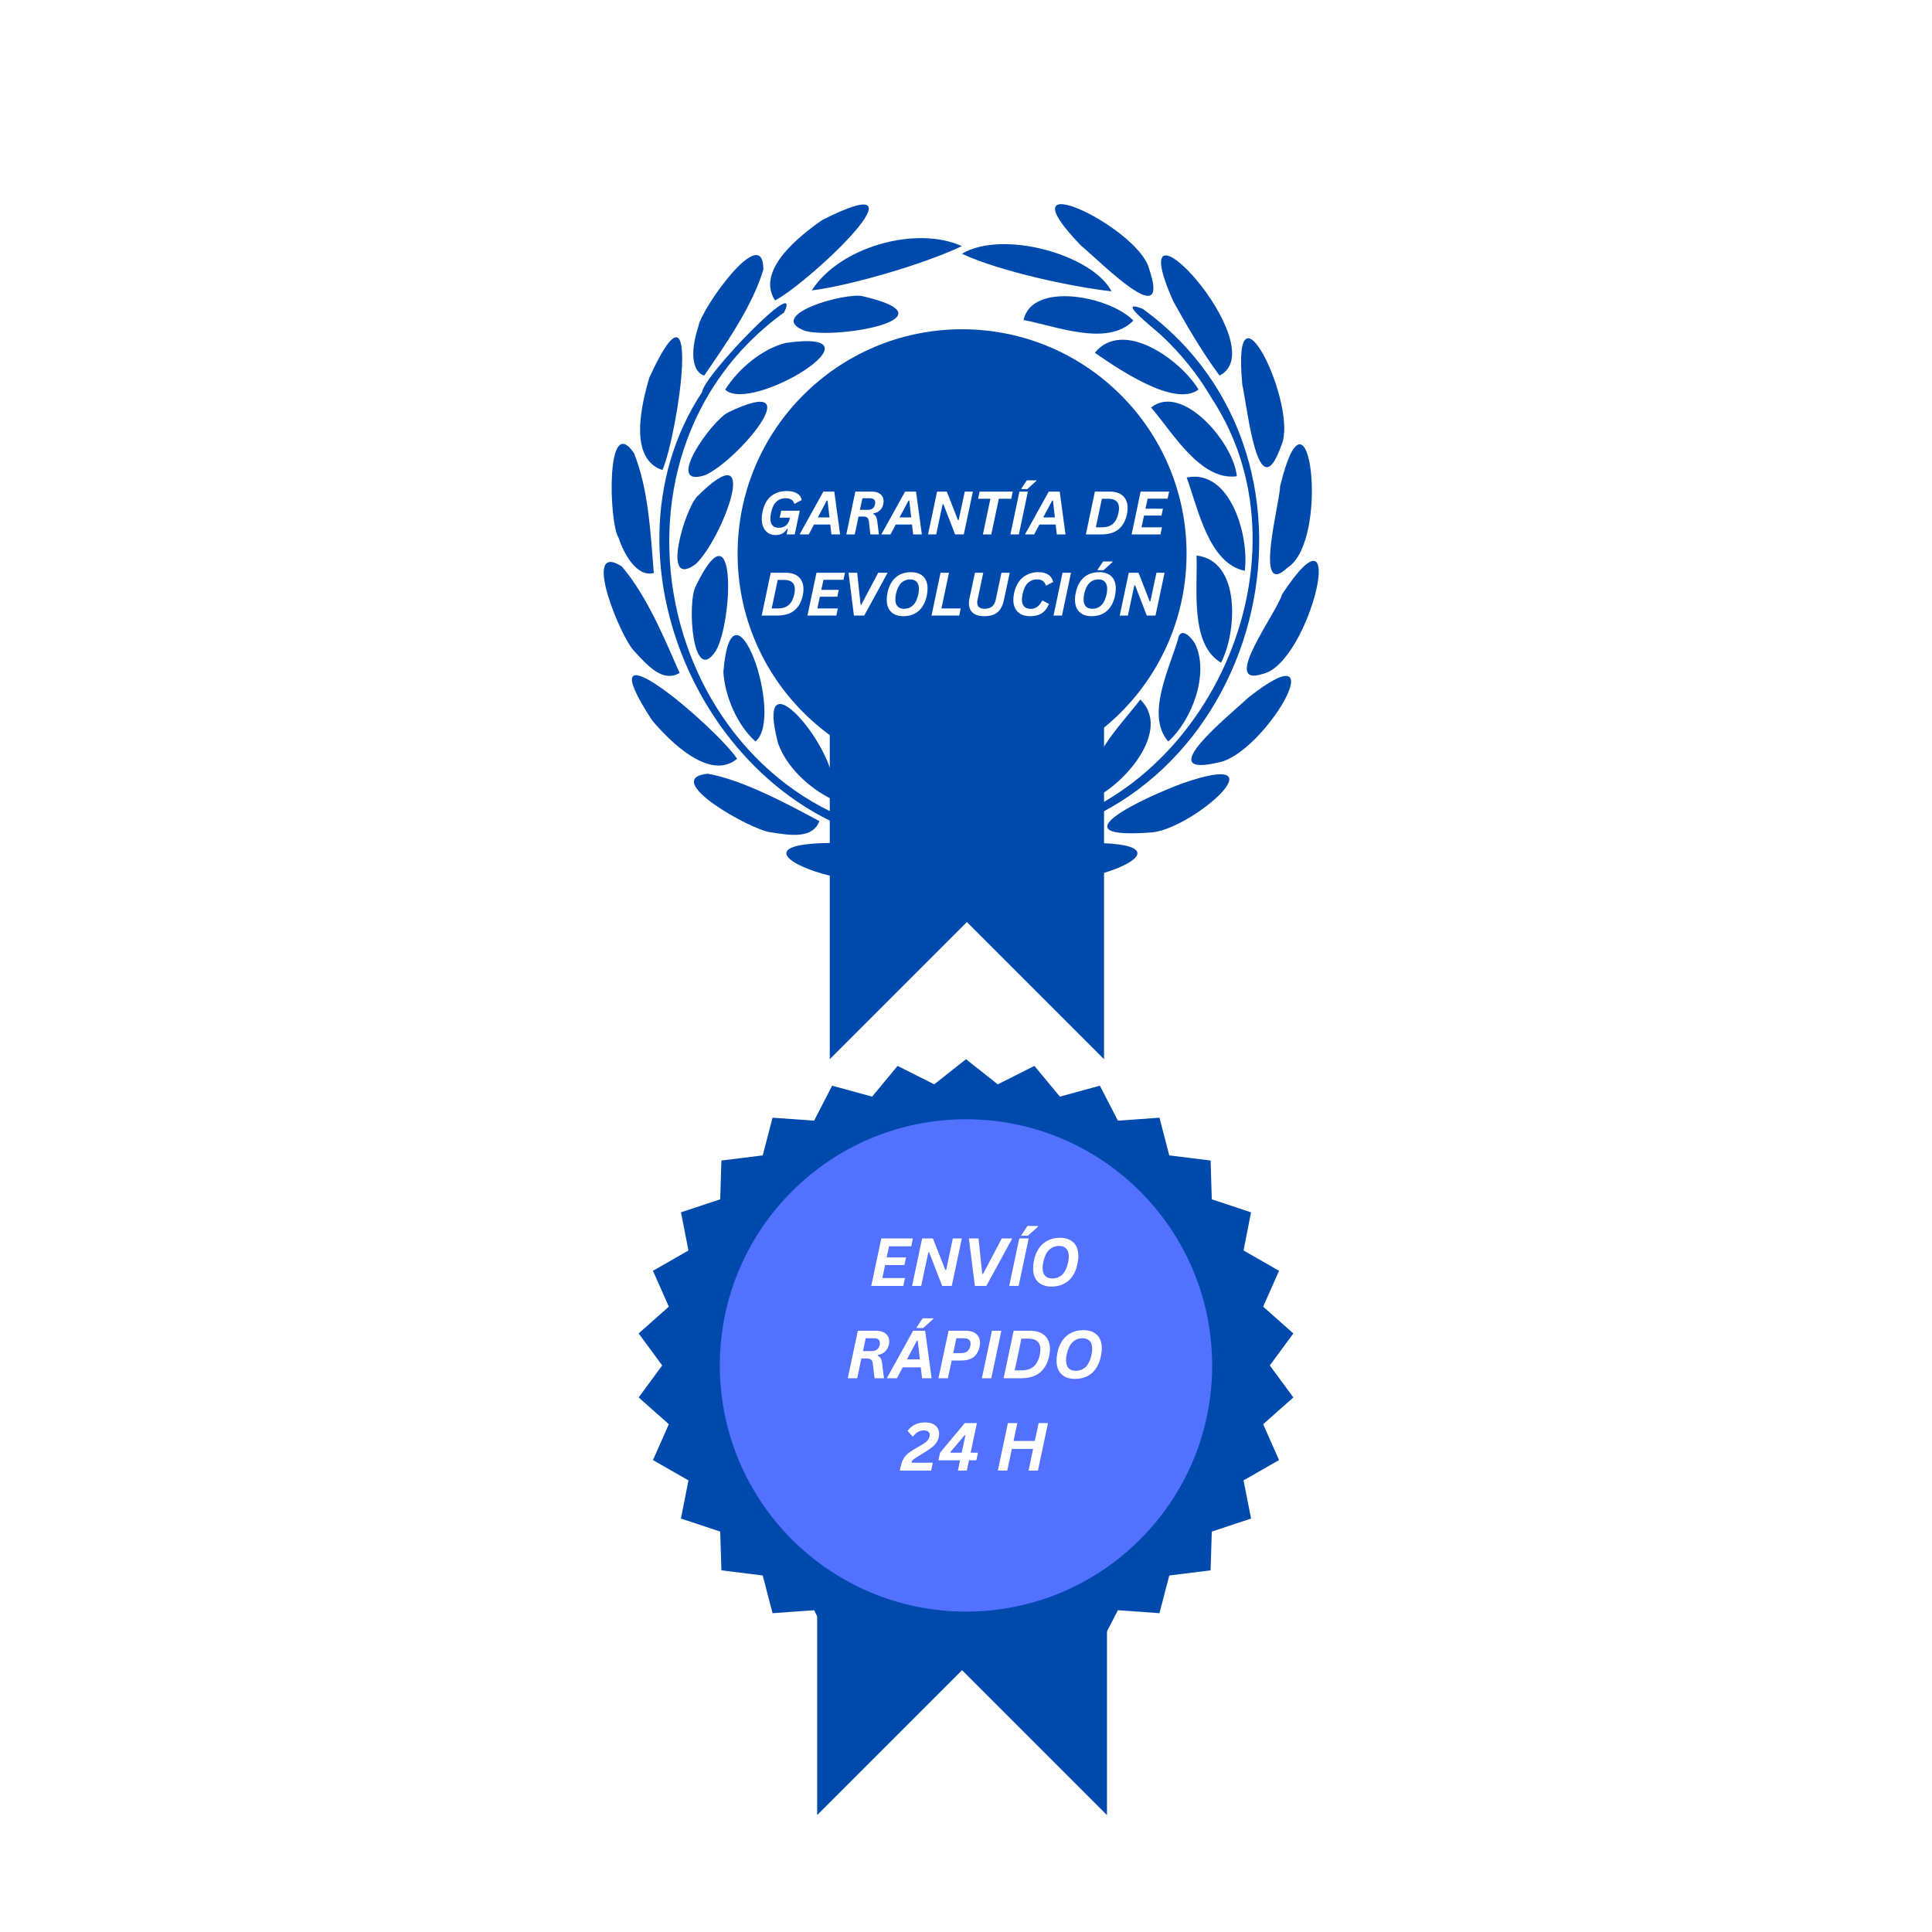 <svg version="1.0" preserveAspectRatio="xMidYMid meet" height="500" viewBox="0 0 375 375" zoomAndPan="magnify" width="500" xmlns:xlink="http://www.w3.org/1999/xlink" xmlns="http://www.w3.org/2000/svg"><defs><g></g><clipPath id="f3b7c024f8"><path clip-rule="nonzero" d="M 143.168 63.91 L 230.309 63.91 L 230.309 151.047 L 143.168 151.047 Z M 143.168 63.91"></path></clipPath><clipPath id="4ec561d68b"><path clip-rule="nonzero" d="M 186.738 63.91 C 162.676 63.91 143.168 83.414 143.168 107.477 C 143.168 131.543 162.676 151.047 186.738 151.047 C 210.805 151.047 230.309 131.543 230.309 107.477 C 230.309 83.414 210.805 63.91 186.738 63.91 Z M 186.738 63.91"></path></clipPath><clipPath id="989dc0b79d"><path clip-rule="nonzero" d="M 161.059 102.445 L 214.293 102.445 L 214.293 205.586 L 161.059 205.586 Z M 161.059 102.445"></path></clipPath><clipPath id="fd42d70e9a"><path clip-rule="nonzero" d="M 161.059 205.586 L 161.059 129.203 L 187.676 102.586 L 214.293 129.203 L 214.293 205.586 L 187.676 178.969 Z M 161.059 205.586"></path></clipPath><clipPath id="152a709405"><path clip-rule="nonzero" d="M 158.613 239.805 L 214.863 239.805 L 214.863 352.305 L 158.613 352.305 Z M 158.613 239.805"></path></clipPath><clipPath id="c1d6daa5f1"><path clip-rule="nonzero" d="M 158.613 352.305 L 158.613 267.93 L 186.738 239.805 L 214.863 267.93 L 214.863 352.305 L 186.738 324.18 Z M 158.613 352.305"></path></clipPath><clipPath id="d0754afed7"><path clip-rule="nonzero" d="M 123.961 205.59 L 251.195 205.59 L 251.195 324.469 L 123.961 324.469 Z M 123.961 205.59"></path></clipPath><clipPath id="44fbb49606"><path clip-rule="nonzero" d="M 187.5 205.59 L 193.664 210.469 L 200.781 206.891 L 205.723 212.855 L 213.484 210.73 L 216.984 217.52 L 225.051 216.945 L 226.957 224.262 L 234.977 225.258 L 235.207 232.785 L 242.828 235.312 L 241.371 242.715 L 248.262 246.664 L 245.18 253.625 L 251.039 258.816 L 246.469 265.031 L 251.039 271.242 L 245.18 276.438 L 248.262 283.398 L 241.371 287.344 L 242.828 294.75 L 235.207 297.277 L 234.977 304.801 L 226.957 305.801 L 225.051 313.117 L 216.984 312.543 L 213.484 319.328 L 205.723 317.207 L 200.781 323.168 L 193.664 319.59 L 187.5 324.469 L 181.336 319.59 L 174.219 323.168 L 169.277 317.207 L 161.516 319.328 L 158.016 312.543 L 149.949 313.117 L 148.043 305.801 L 140.023 304.801 L 139.793 297.277 L 132.172 294.75 L 133.629 287.344 L 126.738 283.398 L 129.82 276.438 L 123.961 271.242 L 128.531 265.031 L 123.961 258.816 L 129.82 253.625 L 126.738 246.664 L 133.629 242.715 L 132.172 235.312 L 139.793 232.785 L 140.023 225.258 L 148.043 224.262 L 149.949 216.945 L 158.016 217.52 L 161.516 210.73 L 169.277 212.855 L 174.219 206.891 L 181.336 210.469 Z M 187.5 205.59"></path></clipPath><clipPath id="647657a661"><path clip-rule="nonzero" d="M 139.719 217.25 L 235.281 217.25 L 235.281 312.809 L 139.719 312.809 Z M 139.719 217.25"></path></clipPath><clipPath id="96a16c4226"><path clip-rule="nonzero" d="M 187.5 217.25 C 161.113 217.25 139.719 238.641 139.719 265.031 C 139.719 291.418 161.113 312.809 187.5 312.809 C 213.887 312.809 235.281 291.418 235.281 265.031 C 235.281 238.641 213.887 217.25 187.5 217.25 Z M 187.5 217.25"></path></clipPath></defs><rect fill-opacity="1" height="450" y="-37.5" fill="#ffffff" width="450" x="-37.5"></rect><rect fill-opacity="1" height="450" y="-37.5" fill="#ffffff" width="450" x="-37.5"></rect><path fill-rule="nonzero" fill-opacity="1" d="M 241.609 110.797 C 234.578 109.332 232.531 98.652 230.336 92.684 C 238.828 90.945 242.504 104.066 241.609 110.797 Z M 212.098 155.031 C 209.406 148.598 217.848 140.438 221.336 135.781 C 227.469 141.758 218.199 152.352 212.098 155.031 Z M 226.773 143.938 C 222.34 138.891 226.957 129.844 228.625 124.141 C 229.027 121.715 230.895 123.203 231.941 124.906 C 234.758 130.652 231.473 139.629 226.773 143.918 Z M 237.012 128.633 C 230.906 125.066 232.488 114.176 232.246 107.828 C 240.887 108.836 240.098 122.684 237.012 128.617 Z M 215.73 56.543 C 208.484 55.746 194.211 52.758 186.699 49.254 C 194.781 44.488 212.191 49.547 215.73 56.543 Z M 219.988 62.223 C 214.965 67.379 204.949 63.277 198.672 62.117 C 200.316 54.57 215.402 57.477 219.988 62.223 Z M 232.633 75.605 C 227.973 79.195 216.762 71.402 212.5 68.465 C 218.035 61.766 229.176 69.891 232.633 75.605 Z M 240.07 92.441 C 232.992 93.402 227.531 83.82 223.43 79.105 C 229.406 74.262 239.438 85.859 240.07 92.449 Z M 207.82 153.953 C 206.043 156.859 191.625 165.098 195.145 157.184 C 198.574 151.402 217.656 137.922 207.82 153.953 Z M 221.77 59.926 C 262.672 89.516 244.883 157.859 194.59 163.566 C 184.859 165.145 183.914 162.27 194.375 161.988 C 232.809 158.625 256.328 109.41 235.168 77.273 C 232.5 72.715 229.23 68.637 225.359 65.043 C 223.672 63.48 216.422 57.891 221.77 59.926 Z M 241.137 74.699 C 238.934 51.766 252.055 78.773 248.73 86.398 C 244.203 99.254 242.195 79.52 241.137 74.699 Z M 227.754 58.527 C 216.75 33.891 247.82 67.312 236.711 72.898 C 233.621 68.766 230.445 63.398 227.754 58.527 Z M 209.797 47.652 C 193.82 31.062 220.891 44.078 223.016 52.094 C 227.438 65.016 213.609 50.75 209.797 47.652 Z M 248.465 94.391 C 254.113 70.977 258.273 104.906 249.891 110.195 C 243.203 116.496 248.516 97.172 248.461 94.387 Z M 212.105 163.621 C 234.383 163.742 207.609 174.109 199.664 169.906 C 187.395 164.07 206.906 164.102 212.105 163.621 Z M 248.844 115.367 C 262.246 94.984 254.277 128.816 245.094 130.805 C 236.73 133.543 247.859 118.895 248.844 115.367 Z M 229.605 152.02 C 249.188 145.211 231.918 160.562 223.793 161.547 C 204.133 163.137 222.207 154.734 229.605 152.016 Z M 242.363 135.352 C 259.887 121.566 245.348 146.414 236.5 147.992 C 223.332 151.098 238.566 138.914 242.363 135.348 Z M 242.363 135.352" fill="#004aad"></path><path fill-rule="nonzero" fill-opacity="1" d="M 126.906 111.207 C 123.547 112.148 121.004 107.277 120.074 104.402 C 118.211 101.668 117.516 79.805 123.066 87.965 C 125.922 95.125 126.258 103.531 126.906 111.207 Z M 159.043 159.379 C 157.738 162.77 153.664 162.211 149.609 161.547 C 146.031 161.246 127.977 151.172 137.367 150.176 C 144.219 151.383 152.965 156.117 159.043 159.379 Z M 143.07 147.281 C 137.824 151.676 130.07 143.988 126.566 139.809 C 112.922 118.926 139.055 141.195 143.07 147.281 Z M 131.914 130.621 C 128.793 132.469 125.938 129.52 123.172 126.449 C 120.543 123.992 112.68 104.859 120.672 109.93 C 125.559 115.602 129.004 124.027 131.914 130.621 Z M 157.566 56.367 C 162.945 47.922 177.809 43.723 186.699 47.777 C 179.051 51.398 164.746 55.496 157.566 56.367 Z M 150.445 58.32 C 146.66 52.555 154.984 45.906 159.637 42.676 C 181.5 31.652 157.562 54.484 150.445 58.32 Z M 136.684 72.898 C 134.613 72.246 133.723 68.957 135.566 63.309 C 136.207 59.758 148.223 42.918 148.164 52.336 C 146.02 59.492 140.758 66.961 136.684 72.898 Z M 128.578 91.234 C 122.008 89.078 124.434 78.684 126.051 73.258 C 136.469 50.551 131.656 84.012 128.582 91.234 Z M 161.297 163.621 C 166.492 164.098 186.004 164.074 173.738 169.906 C 165.781 174.129 139.035 163.738 161.297 163.621 Z M 152.18 60.652 C 113.113 88.875 128.207 154.012 175.785 162.199 C 179.273 163.387 184.48 162.152 186.699 164.062 C 185.086 165.605 181.711 164.418 178.719 164.258 C 138.727 160.738 114.258 109.543 136.273 76.105 C 136.512 72.984 156.023 52.828 152.18 60.652 Z M 141.422 80 C 157.898 72.125 142.98 89.652 136.816 92.242 C 128.719 94.832 138.188 81.5 141.43 80 Z M 152.559 66.551 C 173.027 63.668 145.832 80.461 140.758 75.629 C 143.309 71.598 147.875 67.715 152.566 66.547 Z M 167.488 57.508 C 185.781 61.734 162.508 65.914 156.273 64.23 C 148.305 61.238 164.031 56.668 167.496 57.5 Z M 135.336 96.352 C 148.277 83.43 140.148 104.707 135.059 109.465 C 128.188 114.613 132.922 98.781 135.336 96.352 Z M 165.578 153.953 C 155.742 137.938 174.828 151.426 178.25 157.184 C 181.77 165.094 167.363 156.836 165.578 153.953 Z M 135.031 113.816 C 143.035 97.176 142.281 120.461 138.965 126.293 C 134.371 133.402 133.355 116.887 135.031 113.816 Z M 151.027 144.281 C 145.82 124.516 165.277 148.652 161.305 155.043 C 157.039 152.945 152.656 148.863 151.027 144.281 Z M 140.41 130.414 C 142.07 110.043 152.434 139.238 146.629 143.918 C 143.07 140.711 140.676 135.121 140.41 130.414 Z M 140.41 130.414" fill="#004aad"></path><g clip-path="url(#f3b7c024f8)"><g clip-path="url(#4ec561d68b)"><path fill-rule="nonzero" fill-opacity="1" d="M 143.168 63.91 L 230.309 63.91 L 230.309 151.047 L 143.168 151.047 Z M 143.168 63.91" fill="#004aad"></path></g></g><g clip-path="url(#989dc0b79d)"><g clip-path="url(#fd42d70e9a)"><path fill-rule="nonzero" fill-opacity="1" d="M 161.059 205.586 L 161.059 102.652 L 214.293 102.652 L 214.293 205.586 Z M 161.059 205.586" fill="#004aad"></path></g></g><g clip-path="url(#152a709405)"><g clip-path="url(#c1d6daa5f1)"><path fill-rule="nonzero" fill-opacity="1" d="M 158.613 352.305 L 158.613 239.805 L 214.863 239.805 L 214.863 352.305 Z M 158.613 352.305" fill="#004aad"></path></g></g><g clip-path="url(#d0754afed7)"><g clip-path="url(#44fbb49606)"><path fill-rule="nonzero" fill-opacity="1" d="M 123.961 205.59 L 251.195 205.59 L 251.195 324.469 L 123.961 324.469 Z M 123.961 205.59" fill="#004aad"></path></g></g><g clip-path="url(#647657a661)"><g clip-path="url(#96a16c4226)"><path fill-rule="nonzero" fill-opacity="1" d="M 139.719 217.25 L 235.281 217.25 L 235.281 312.809 L 139.719 312.809 Z M 139.719 217.25" fill="#5271ff"></path></g></g><g fill-opacity="1" fill="#ffffff"><g transform="translate(147.086, 103.728)"><g><path d="M 3.422 0.125 C 2.93 0.125 2.484 0.004 2.078 -0.234 C 1.68 -0.473 1.363 -0.828 1.125 -1.297 C 0.883 -1.773 0.766 -2.352 0.766 -3.031 C 0.766 -3.469 0.82 -3.938 0.938 -4.438 C 1.113 -5.312 1.414 -6.047 1.844 -6.641 C 2.281 -7.234 2.816 -7.676 3.453 -7.969 C 4.086 -8.27 4.801 -8.422 5.594 -8.422 C 6.406 -8.422 7.066 -8.273 7.578 -7.984 C 8.086 -7.691 8.406 -7.254 8.531 -6.672 L 7.203 -5.969 L 7.062 -5.969 C 6.969 -6.332 6.781 -6.598 6.5 -6.766 C 6.227 -6.93 5.852 -7.016 5.375 -7.016 C 4.664 -7.016 4.07 -6.785 3.594 -6.328 C 3.113 -5.879 2.77 -5.156 2.562 -4.156 C 2.477 -3.758 2.438 -3.406 2.438 -3.094 C 2.438 -2.477 2.582 -2.02 2.875 -1.719 C 3.164 -1.426 3.562 -1.281 4.062 -1.281 C 4.594 -1.281 5.047 -1.422 5.422 -1.703 C 5.797 -1.984 6.039 -2.379 6.156 -2.891 L 6.219 -3.25 L 4.25 -3.25 L 4.547 -4.594 L 8.141 -4.594 L 7.172 0 L 5.594 0 L 5.828 -1.109 L 5.719 -1.125 C 5.539 -0.852 5.352 -0.625 5.156 -0.438 C 4.957 -0.258 4.711 -0.117 4.422 -0.016 C 4.141 0.078 3.805 0.125 3.422 0.125 Z M 3.422 0.125"></path></g></g></g><g fill-opacity="1" fill="#ffffff"><g transform="translate(155.751, 103.728)"><g><path d="M 7.312 0 L 5.625 0 L 5.406 -1.922 L 2.25 -1.922 L 1.234 0 L -0.547 0 L 4.062 -8.312 L 6.188 -8.312 Z M 4.734 -6.578 L 2.984 -3.297 L 5.25 -3.297 L 4.875 -6.578 Z M 4.734 -6.578"></path></g></g></g><g fill-opacity="1" fill="#ffffff"><g transform="translate(163.848, 103.728)"><g><path d="M 0.422 0 L 2.172 -8.312 L 5.344 -8.312 C 5.832 -8.312 6.25 -8.234 6.594 -8.078 C 6.938 -7.93 7.195 -7.719 7.375 -7.438 C 7.562 -7.164 7.656 -6.836 7.656 -6.453 C 7.656 -6.266 7.633 -6.066 7.594 -5.859 C 7.5 -5.379 7.273 -4.977 6.922 -4.656 C 6.578 -4.344 6.16 -4.148 5.672 -4.078 L 5.641 -3.969 C 5.891 -3.844 6.07 -3.672 6.188 -3.453 C 6.301 -3.234 6.383 -2.91 6.438 -2.484 L 6.547 -1.625 L 6.75 0 L 5.094 0 L 5.062 -0.234 C 5.031 -0.484 4.992 -0.797 4.953 -1.172 C 4.91 -1.547 4.863 -1.984 4.812 -2.484 C 4.781 -2.734 4.723 -2.926 4.641 -3.062 C 4.566 -3.207 4.457 -3.312 4.312 -3.375 C 4.164 -3.438 3.961 -3.469 3.703 -3.469 L 2.797 -3.469 L 2.062 0 Z M 4.562 -4.766 C 4.977 -4.766 5.301 -4.852 5.531 -5.031 C 5.758 -5.207 5.91 -5.473 5.984 -5.828 C 6.016 -5.953 6.031 -6.066 6.031 -6.172 C 6.031 -6.453 5.941 -6.66 5.766 -6.797 C 5.586 -6.941 5.332 -7.016 5 -7.016 L 3.547 -7.016 L 3.062 -4.766 Z M 4.562 -4.766"></path></g></g></g><g fill-opacity="1" fill="#ffffff"><g transform="translate(171.615, 103.728)"><g><path d="M 7.312 0 L 5.625 0 L 5.406 -1.922 L 2.25 -1.922 L 1.234 0 L -0.547 0 L 4.062 -8.312 L 6.188 -8.312 Z M 4.734 -6.578 L 2.984 -3.297 L 5.25 -3.297 L 4.875 -6.578 Z M 4.734 -6.578"></path></g></g></g><g fill-opacity="1" fill="#ffffff"><g transform="translate(179.712, 103.728)"><g><path d="M 2 0 L 0.422 0 L 2.172 -8.312 L 4.062 -8.312 L 6.219 -2.781 L 6.375 -2.812 L 7.547 -8.312 L 9.125 -8.312 L 7.359 0 L 5.672 0 L 3.391 -5.891 L 3.25 -5.859 Z M 2 0"></path></g></g></g><g fill-opacity="1" fill="#ffffff"><g transform="translate(188.814, 103.728)"><g><path d="M 7.766 -8.312 L 7.469 -6.922 L 5.062 -6.922 L 3.594 0 L 1.969 0 L 3.422 -6.922 L 1.031 -6.922 L 1.328 -8.312 Z M 7.766 -8.312"></path></g></g></g><g fill-opacity="1" fill="#ffffff"><g transform="translate(195.701, 103.728)"><g><path d="M 2.062 0 L 0.422 0 L 2.172 -8.312 L 3.812 -8.312 Z M 3.688 -8.797 L 2.531 -8.797 L 2.547 -8.906 L 3.609 -10.5 L 5.469 -10.5 L 5.438 -10.375 Z M 3.688 -8.797"></path></g></g></g><g fill-opacity="1" fill="#ffffff"><g transform="translate(199.502, 103.728)"><g><path d="M 7.312 0 L 5.625 0 L 5.406 -1.922 L 2.25 -1.922 L 1.234 0 L -0.547 0 L 4.062 -8.312 L 6.188 -8.312 Z M 4.734 -6.578 L 2.984 -3.297 L 5.25 -3.297 L 4.875 -6.578 Z M 4.734 -6.578"></path></g></g></g><g fill-opacity="1" fill="#ffffff"><g transform="translate(207.599, 103.728)"><g></g></g></g><g fill-opacity="1" fill="#ffffff"><g transform="translate(210.343, 103.728)"><g><path d="M 5.094 -8.312 C 5.832 -8.312 6.457 -8.18 6.969 -7.922 C 7.477 -7.672 7.863 -7.305 8.125 -6.828 C 8.395 -6.348 8.531 -5.781 8.531 -5.125 C 8.531 -4.758 8.484 -4.344 8.391 -3.875 C 8.109 -2.602 7.562 -1.641 6.75 -0.984 C 5.945 -0.328 4.832 0 3.406 0 L 0.422 0 L 2.172 -8.312 Z M 6.75 -4.156 C 6.82 -4.488 6.859 -4.797 6.859 -5.078 C 6.859 -5.703 6.68 -6.164 6.328 -6.469 C 5.973 -6.77 5.457 -6.922 4.781 -6.922 L 3.531 -6.922 L 2.359 -1.375 L 3.594 -1.375 C 4.438 -1.375 5.117 -1.594 5.641 -2.031 C 6.172 -2.477 6.539 -3.188 6.75 -4.156 Z M 6.75 -4.156"></path></g></g></g><g fill-opacity="1" fill="#ffffff"><g transform="translate(219.224, 103.728)"><g><path d="M 7.703 -8.312 L 7.406 -6.938 L 3.531 -6.938 L 3.109 -4.984 L 6.5 -4.984 L 6.219 -3.656 L 2.828 -3.656 L 2.344 -1.375 L 6.312 -1.375 L 6.031 0 L 0.422 0 L 2.172 -8.312 Z M 7.703 -8.312"></path></g></g></g><g fill-opacity="1" fill="#ffffff"><g transform="translate(147.425, 119.478)"><g><path d="M 5.094 -8.312 C 5.832 -8.312 6.457 -8.18 6.969 -7.922 C 7.477 -7.672 7.863 -7.305 8.125 -6.828 C 8.395 -6.348 8.531 -5.781 8.531 -5.125 C 8.531 -4.758 8.484 -4.344 8.391 -3.875 C 8.109 -2.602 7.562 -1.641 6.75 -0.984 C 5.945 -0.328 4.832 0 3.406 0 L 0.422 0 L 2.172 -8.312 Z M 6.75 -4.156 C 6.82 -4.488 6.859 -4.797 6.859 -5.078 C 6.859 -5.703 6.68 -6.164 6.328 -6.469 C 5.973 -6.77 5.457 -6.922 4.781 -6.922 L 3.531 -6.922 L 2.359 -1.375 L 3.594 -1.375 C 4.438 -1.375 5.117 -1.594 5.641 -2.031 C 6.172 -2.477 6.539 -3.188 6.75 -4.156 Z M 6.75 -4.156"></path></g></g></g><g fill-opacity="1" fill="#ffffff"><g transform="translate(156.306, 119.478)"><g><path d="M 7.703 -8.312 L 7.406 -6.938 L 3.531 -6.938 L 3.109 -4.984 L 6.5 -4.984 L 6.219 -3.656 L 2.828 -3.656 L 2.344 -1.375 L 6.312 -1.375 L 6.031 0 L 0.422 0 L 2.172 -8.312 Z M 7.703 -8.312"></path></g></g></g><g fill-opacity="1" fill="#ffffff"><g transform="translate(163.449, 119.478)"><g><path d="M 4.297 0 L 2.297 0 L 1.25 -8.312 L 2.922 -8.312 L 3.594 -2.109 L 3.734 -2.109 L 7.016 -8.312 L 8.844 -8.312 Z M 4.297 0"></path></g></g></g><g fill-opacity="1" fill="#ffffff"><g transform="translate(171.335, 119.478)"><g><path d="M 4 0.125 C 3.352 0.125 2.785 0.004 2.297 -0.234 C 1.816 -0.473 1.441 -0.832 1.172 -1.312 C 0.91 -1.789 0.781 -2.379 0.781 -3.078 C 0.781 -3.516 0.832 -3.984 0.938 -4.484 C 1.125 -5.348 1.426 -6.07 1.844 -6.656 C 2.27 -7.25 2.789 -7.691 3.406 -7.984 C 4.031 -8.273 4.723 -8.422 5.484 -8.422 C 6.141 -8.422 6.707 -8.301 7.188 -8.062 C 7.676 -7.832 8.051 -7.477 8.312 -7 C 8.57 -6.531 8.703 -5.945 8.703 -5.25 C 8.703 -4.801 8.648 -4.32 8.547 -3.812 C 8.359 -2.957 8.055 -2.234 7.641 -1.641 C 7.223 -1.055 6.707 -0.613 6.094 -0.312 C 5.477 -0.02 4.781 0.125 4 0.125 Z M 4.141 -1.312 C 4.836 -1.312 5.422 -1.539 5.891 -2 C 6.367 -2.457 6.711 -3.176 6.922 -4.156 C 6.992 -4.531 7.031 -4.867 7.031 -5.172 C 7.031 -5.766 6.883 -6.219 6.594 -6.531 C 6.312 -6.852 5.898 -7.016 5.359 -7.016 C 4.648 -7.016 4.055 -6.781 3.578 -6.312 C 3.109 -5.844 2.77 -5.125 2.562 -4.156 C 2.488 -3.789 2.453 -3.453 2.453 -3.141 C 2.453 -2.547 2.598 -2.094 2.891 -1.781 C 3.18 -1.469 3.598 -1.312 4.141 -1.312 Z M 4.141 -1.312"></path></g></g></g><g fill-opacity="1" fill="#ffffff"><g transform="translate(180.387, 119.478)"><g><path d="M 3.812 -8.312 L 2.344 -1.375 L 6.078 -1.375 L 5.797 0 L 0.422 0 L 2.172 -8.312 Z M 3.812 -8.312"></path></g></g></g><g fill-opacity="1" fill="#ffffff"><g transform="translate(187.114, 119.478)"><g><path d="M 3.875 0.125 C 3.25 0.125 2.719 0.023 2.281 -0.172 C 1.844 -0.367 1.508 -0.656 1.281 -1.031 C 1.062 -1.406 0.953 -1.852 0.953 -2.375 C 0.953 -2.688 0.988 -3.008 1.062 -3.344 L 2.125 -8.312 L 3.734 -8.312 L 2.641 -3.125 C 2.586 -2.914 2.562 -2.723 2.562 -2.547 C 2.562 -2.141 2.68 -1.832 2.922 -1.625 C 3.172 -1.414 3.535 -1.312 4.016 -1.312 C 4.609 -1.312 5.082 -1.457 5.438 -1.75 C 5.789 -2.039 6.035 -2.5 6.172 -3.125 L 7.266 -8.312 L 8.875 -8.312 L 7.766 -3.109 C 7.609 -2.359 7.375 -1.742 7.062 -1.266 C 6.758 -0.797 6.348 -0.445 5.828 -0.219 C 5.316 0.008 4.664 0.125 3.875 0.125 Z M 3.875 0.125"></path></g></g></g><g fill-opacity="1" fill="#ffffff"><g transform="translate(195.921, 119.478)"><g><path d="M 3.969 0.125 C 3.332 0.125 2.773 0.004 2.297 -0.234 C 1.816 -0.484 1.441 -0.844 1.172 -1.312 C 0.898 -1.789 0.766 -2.367 0.766 -3.047 C 0.766 -3.441 0.812 -3.863 0.906 -4.312 C 1.094 -5.207 1.406 -5.961 1.844 -6.578 C 2.289 -7.191 2.836 -7.648 3.484 -7.953 C 4.129 -8.266 4.859 -8.422 5.672 -8.422 C 6.441 -8.422 7.066 -8.258 7.547 -7.938 C 8.035 -7.613 8.352 -7.145 8.5 -6.531 L 7.203 -5.844 L 7.078 -5.844 C 6.953 -6.238 6.754 -6.531 6.484 -6.719 C 6.211 -6.914 5.836 -7.016 5.359 -7.016 C 4.672 -7.016 4.082 -6.785 3.594 -6.328 C 3.113 -5.879 2.773 -5.176 2.578 -4.219 C 2.484 -3.801 2.438 -3.426 2.438 -3.094 C 2.438 -2.477 2.586 -2.023 2.891 -1.734 C 3.191 -1.441 3.613 -1.297 4.156 -1.297 C 4.613 -1.297 5.023 -1.426 5.391 -1.688 C 5.754 -1.945 6.078 -2.344 6.359 -2.875 L 6.516 -2.875 L 7.688 -2.25 C 7.445 -1.676 7.156 -1.219 6.812 -0.875 C 6.469 -0.531 6.062 -0.273 5.594 -0.109 C 5.133 0.047 4.594 0.125 3.969 0.125 Z M 3.969 0.125"></path></g></g></g><g fill-opacity="1" fill="#ffffff"><g transform="translate(204.069, 119.478)"><g><path d="M 2.062 0 L 0.422 0 L 2.172 -8.312 L 3.812 -8.312 Z M 2.062 0"></path></g></g></g><g fill-opacity="1" fill="#ffffff"><g transform="translate(207.871, 119.478)"><g><path d="M 4 0.125 C 3.352 0.125 2.785 0.004 2.297 -0.234 C 1.816 -0.473 1.441 -0.832 1.172 -1.312 C 0.91 -1.789 0.781 -2.379 0.781 -3.078 C 0.781 -3.516 0.832 -3.984 0.938 -4.484 C 1.125 -5.348 1.426 -6.07 1.844 -6.656 C 2.27 -7.25 2.789 -7.691 3.406 -7.984 C 4.031 -8.273 4.723 -8.422 5.484 -8.422 C 6.141 -8.422 6.707 -8.301 7.188 -8.062 C 7.676 -7.832 8.051 -7.477 8.312 -7 C 8.57 -6.531 8.703 -5.945 8.703 -5.25 C 8.703 -4.801 8.648 -4.32 8.547 -3.812 C 8.359 -2.957 8.055 -2.234 7.641 -1.641 C 7.223 -1.055 6.707 -0.613 6.094 -0.312 C 5.477 -0.02 4.781 0.125 4 0.125 Z M 4.141 -1.312 C 4.836 -1.312 5.422 -1.539 5.891 -2 C 6.367 -2.457 6.711 -3.176 6.922 -4.156 C 6.992 -4.531 7.031 -4.867 7.031 -5.172 C 7.031 -5.766 6.883 -6.219 6.594 -6.531 C 6.312 -6.852 5.898 -7.016 5.359 -7.016 C 4.648 -7.016 4.055 -6.781 3.578 -6.312 C 3.109 -5.844 2.77 -5.125 2.562 -4.156 C 2.488 -3.789 2.453 -3.453 2.453 -3.141 C 2.453 -2.547 2.598 -2.094 2.891 -1.781 C 3.18 -1.469 3.598 -1.312 4.141 -1.312 Z M 6.312 -8.797 L 5.156 -8.797 L 5.172 -8.906 L 6.234 -10.5 L 8.094 -10.5 L 8.062 -10.375 Z M 6.312 -8.797"></path></g></g></g><g fill-opacity="1" fill="#ffffff"><g transform="translate(216.922, 119.478)"><g><path d="M 2 0 L 0.422 0 L 2.172 -8.312 L 4.062 -8.312 L 6.219 -2.781 L 6.375 -2.812 L 7.547 -8.312 L 9.125 -8.312 L 7.359 0 L 5.672 0 L 3.391 -5.891 L 3.25 -5.859 Z M 2 0"></path></g></g></g><g fill-opacity="1" fill="#ffffff"><g transform="translate(168.654, 249.599)"><g><path d="M 8.531 -9.219 L 8.219 -7.688 L 3.906 -7.688 L 3.453 -5.531 L 7.203 -5.531 L 6.891 -4.047 L 3.141 -4.047 L 2.609 -1.531 L 7 -1.531 L 6.688 0 L 0.453 0 L 2.406 -9.219 Z M 8.531 -9.219"></path></g></g><g transform="translate(176.58, 249.599)"><g><path d="M 2.219 0 L 0.453 0 L 2.406 -9.219 L 4.5 -9.219 L 6.906 -3.094 L 7.078 -3.109 L 8.359 -9.219 L 10.109 -9.219 L 8.156 0 L 6.297 0 L 3.766 -6.531 L 3.609 -6.5 Z M 2.219 0"></path></g></g><g transform="translate(186.681, 249.599)"><g><path d="M 4.766 0 L 2.547 0 L 1.375 -9.219 L 3.25 -9.219 L 3.969 -2.344 L 4.141 -2.344 L 7.766 -9.219 L 9.797 -9.219 Z M 4.766 0"></path></g></g><g transform="translate(195.432, 249.599)"><g><path d="M 2.281 0 L 0.453 0 L 2.406 -9.219 L 4.234 -9.219 Z M 4.094 -9.75 L 2.797 -9.75 L 2.828 -9.875 L 4 -11.641 L 6.062 -11.641 L 6.031 -11.5 Z M 4.094 -9.75"></path></g></g><g transform="translate(199.651, 249.599)"><g><path d="M 4.438 0.125 C 3.719 0.125 3.094 -0.004 2.562 -0.266 C 2.031 -0.523 1.613 -0.922 1.312 -1.453 C 1.02 -1.984 0.875 -2.633 0.875 -3.406 C 0.875 -3.895 0.93 -4.422 1.047 -4.984 C 1.242 -5.93 1.578 -6.727 2.047 -7.375 C 2.523 -8.031 3.102 -8.52 3.781 -8.844 C 4.469 -9.176 5.234 -9.344 6.078 -9.344 C 6.805 -9.344 7.438 -9.211 7.969 -8.953 C 8.508 -8.691 8.926 -8.297 9.219 -7.766 C 9.508 -7.242 9.656 -6.598 9.656 -5.828 C 9.656 -5.328 9.594 -4.797 9.469 -4.234 C 9.27 -3.273 8.938 -2.469 8.469 -1.812 C 8.008 -1.164 7.438 -0.68 6.75 -0.359 C 6.07 -0.035 5.301 0.125 4.438 0.125 Z M 4.594 -1.453 C 5.375 -1.453 6.023 -1.707 6.547 -2.219 C 7.066 -2.727 7.441 -3.523 7.672 -4.609 C 7.754 -5.023 7.797 -5.398 7.797 -5.734 C 7.797 -6.391 7.633 -6.891 7.312 -7.234 C 7 -7.586 6.539 -7.766 5.938 -7.766 C 5.156 -7.766 4.5 -7.504 3.969 -6.984 C 3.445 -6.473 3.07 -5.68 2.844 -4.609 C 2.758 -4.203 2.719 -3.828 2.719 -3.484 C 2.719 -2.828 2.879 -2.32 3.203 -1.969 C 3.523 -1.625 3.988 -1.453 4.594 -1.453 Z M 4.594 -1.453"></path></g></g></g><g fill-opacity="1" fill="#ffffff"><g transform="translate(164.1, 267.52)"><g><path d="M 0.453 0 L 2.406 -9.219 L 5.922 -9.219 C 6.461 -9.219 6.926 -9.133 7.312 -8.969 C 7.695 -8.801 7.988 -8.562 8.188 -8.25 C 8.395 -7.945 8.5 -7.582 8.5 -7.156 C 8.5 -6.945 8.473 -6.723 8.422 -6.484 C 8.305 -5.961 8.055 -5.523 7.672 -5.172 C 7.297 -4.816 6.832 -4.602 6.281 -4.531 L 6.25 -4.391 C 6.52 -4.266 6.723 -4.078 6.859 -3.828 C 6.992 -3.578 7.086 -3.219 7.141 -2.75 L 7.25 -1.797 L 7.484 0 L 5.641 0 L 5.609 -0.266 C 5.578 -0.535 5.535 -0.879 5.484 -1.297 C 5.441 -1.711 5.391 -2.195 5.328 -2.75 C 5.297 -3.031 5.238 -3.242 5.156 -3.391 C 5.07 -3.547 4.945 -3.66 4.781 -3.734 C 4.613 -3.805 4.391 -3.844 4.109 -3.844 L 3.094 -3.844 L 2.281 0 Z M 5.062 -5.281 C 5.52 -5.281 5.875 -5.379 6.125 -5.578 C 6.383 -5.773 6.555 -6.07 6.641 -6.469 C 6.672 -6.594 6.688 -6.719 6.688 -6.844 C 6.688 -7.156 6.586 -7.383 6.391 -7.531 C 6.191 -7.688 5.91 -7.766 5.547 -7.766 L 3.938 -7.766 L 3.406 -5.281 Z M 5.062 -5.281"></path></g></g><g transform="translate(172.719, 267.52)"><g><path d="M 8.109 0 L 6.25 0 L 6 -2.125 L 2.5 -2.125 L 1.375 0 L -0.594 0 L 4.516 -9.219 L 6.859 -9.219 Z M 5.25 -7.297 L 3.312 -3.656 L 5.828 -3.656 L 5.406 -7.297 Z M 6.469 -9.75 L 5.172 -9.75 L 5.203 -9.875 L 6.375 -11.641 L 8.438 -11.641 L 8.406 -11.5 Z M 6.469 -9.75"></path></g></g><g transform="translate(181.704, 267.52)"><g><path d="M 5.781 -9.219 C 6.352 -9.219 6.844 -9.125 7.25 -8.938 C 7.664 -8.75 7.977 -8.477 8.188 -8.125 C 8.406 -7.781 8.516 -7.367 8.516 -6.891 C 8.516 -6.641 8.488 -6.391 8.438 -6.141 C 8.238 -5.223 7.844 -4.539 7.25 -4.094 C 6.664 -3.656 5.832 -3.438 4.75 -3.438 L 3.016 -3.438 L 2.281 0 L 0.453 0 L 2.406 -9.219 Z M 6.641 -6.297 C 6.672 -6.461 6.688 -6.602 6.688 -6.719 C 6.688 -7.062 6.578 -7.32 6.359 -7.5 C 6.141 -7.676 5.812 -7.766 5.375 -7.766 L 3.922 -7.766 L 3.312 -4.875 L 4.812 -4.875 C 5.332 -4.875 5.738 -4.988 6.031 -5.219 C 6.332 -5.457 6.535 -5.816 6.641 -6.297 Z M 6.641 -6.297"></path></g></g><g transform="translate(190.128, 267.52)"><g><path d="M 2.281 0 L 0.453 0 L 2.406 -9.219 L 4.234 -9.219 Z M 2.281 0"></path></g></g><g transform="translate(194.346, 267.52)"><g><path d="M 5.641 -9.219 C 6.461 -9.219 7.156 -9.07 7.719 -8.781 C 8.289 -8.5 8.723 -8.094 9.016 -7.562 C 9.305 -7.039 9.453 -6.414 9.453 -5.688 C 9.453 -5.281 9.398 -4.816 9.297 -4.297 C 8.992 -2.891 8.391 -1.82 7.484 -1.094 C 6.586 -0.363 5.352 0 3.781 0 L 0.453 0 L 2.406 -9.219 Z M 7.484 -4.609 C 7.555 -4.973 7.594 -5.312 7.594 -5.625 C 7.594 -6.312 7.395 -6.828 7 -7.172 C 6.613 -7.516 6.047 -7.688 5.297 -7.688 L 3.906 -7.688 L 2.609 -1.531 L 3.984 -1.531 C 4.922 -1.531 5.68 -1.773 6.266 -2.266 C 6.848 -2.754 7.254 -3.535 7.484 -4.609 Z M 7.484 -4.609"></path></g></g><g transform="translate(204.201, 267.52)"><g><path d="M 4.438 0.125 C 3.719 0.125 3.094 -0.004 2.562 -0.266 C 2.031 -0.523 1.613 -0.922 1.312 -1.453 C 1.02 -1.984 0.875 -2.633 0.875 -3.406 C 0.875 -3.895 0.93 -4.422 1.047 -4.984 C 1.242 -5.93 1.578 -6.727 2.047 -7.375 C 2.523 -8.031 3.102 -8.52 3.781 -8.844 C 4.469 -9.176 5.234 -9.344 6.078 -9.344 C 6.805 -9.344 7.438 -9.211 7.969 -8.953 C 8.508 -8.691 8.926 -8.297 9.219 -7.766 C 9.508 -7.242 9.656 -6.598 9.656 -5.828 C 9.656 -5.328 9.594 -4.797 9.469 -4.234 C 9.27 -3.273 8.938 -2.469 8.469 -1.812 C 8.008 -1.164 7.438 -0.68 6.75 -0.359 C 6.07 -0.035 5.301 0.125 4.438 0.125 Z M 4.594 -1.453 C 5.375 -1.453 6.023 -1.707 6.547 -2.219 C 7.066 -2.727 7.441 -3.523 7.672 -4.609 C 7.754 -5.023 7.797 -5.398 7.797 -5.734 C 7.797 -6.391 7.633 -6.891 7.312 -7.234 C 7 -7.586 6.539 -7.766 5.938 -7.766 C 5.156 -7.766 4.5 -7.504 3.969 -6.984 C 3.445 -6.473 3.07 -5.68 2.844 -4.609 C 2.758 -4.203 2.719 -3.828 2.719 -3.484 C 2.719 -2.828 2.879 -2.32 3.203 -1.969 C 3.523 -1.625 3.988 -1.453 4.594 -1.453 Z M 4.594 -1.453"></path></g></g></g><g fill-opacity="1" fill="#ffffff"><g transform="translate(174.954, 285.44)"><g><path d="M -0.141 -0.734 C -0.023 -1.254 0.117 -1.695 0.297 -2.062 C 0.473 -2.438 0.719 -2.773 1.031 -3.078 C 1.344 -3.391 1.758 -3.703 2.281 -4.016 L 3.719 -4.859 C 4.125 -5.098 4.438 -5.297 4.656 -5.453 C 4.875 -5.617 5.051 -5.789 5.188 -5.969 C 5.32 -6.156 5.414 -6.375 5.469 -6.625 C 5.5 -6.727 5.516 -6.82 5.516 -6.906 C 5.516 -7.176 5.414 -7.391 5.219 -7.547 C 5.02 -7.711 4.738 -7.797 4.375 -7.797 C 3.938 -7.797 3.547 -7.691 3.203 -7.484 C 2.867 -7.285 2.566 -7.004 2.297 -6.641 L 2.172 -6.609 L 1.219 -7.719 C 2.02 -8.801 3.133 -9.344 4.562 -9.344 C 5.156 -9.344 5.656 -9.254 6.062 -9.078 C 6.477 -8.898 6.789 -8.645 7 -8.312 C 7.219 -7.988 7.328 -7.609 7.328 -7.172 C 7.328 -6.941 7.301 -6.707 7.25 -6.469 C 7.164 -6.062 7.008 -5.703 6.781 -5.391 C 6.562 -5.078 6.266 -4.773 5.891 -4.484 C 5.523 -4.203 5.031 -3.867 4.406 -3.484 L 3.141 -2.703 C 2.734 -2.453 2.441 -2.25 2.266 -2.094 C 2.098 -1.938 1.992 -1.75 1.953 -1.531 L 6.109 -1.531 L 5.781 0 L -0.297 0 Z M -0.141 -0.734"></path></g></g><g transform="translate(182.148, 285.44)"><g><path d="M 5.516 0 L 3.781 0 L 4.203 -2 L 0 -2 L 0.312 -3.469 L 5.109 -9.219 L 7.469 -9.219 L 6.25 -3.469 L 7.672 -3.469 L 7.359 -2 L 5.938 -2 Z M 2.328 -3.609 L 2.359 -3.469 L 4.516 -3.469 L 5.234 -6.844 L 5.094 -6.875 Z M 2.328 -3.609"></path></g></g><g transform="translate(190.181, 285.44)"><g></g></g><g transform="translate(193.227, 285.44)"><g><path d="M 7.625 -5.75 L 8.375 -9.219 L 10.188 -9.219 L 8.234 0 L 6.422 0 L 7.297 -4.203 L 3.172 -4.203 L 2.281 0 L 0.453 0 L 2.406 -9.219 L 4.234 -9.219 L 3.5 -5.75 Z M 7.625 -5.75"></path></g></g></g></svg>